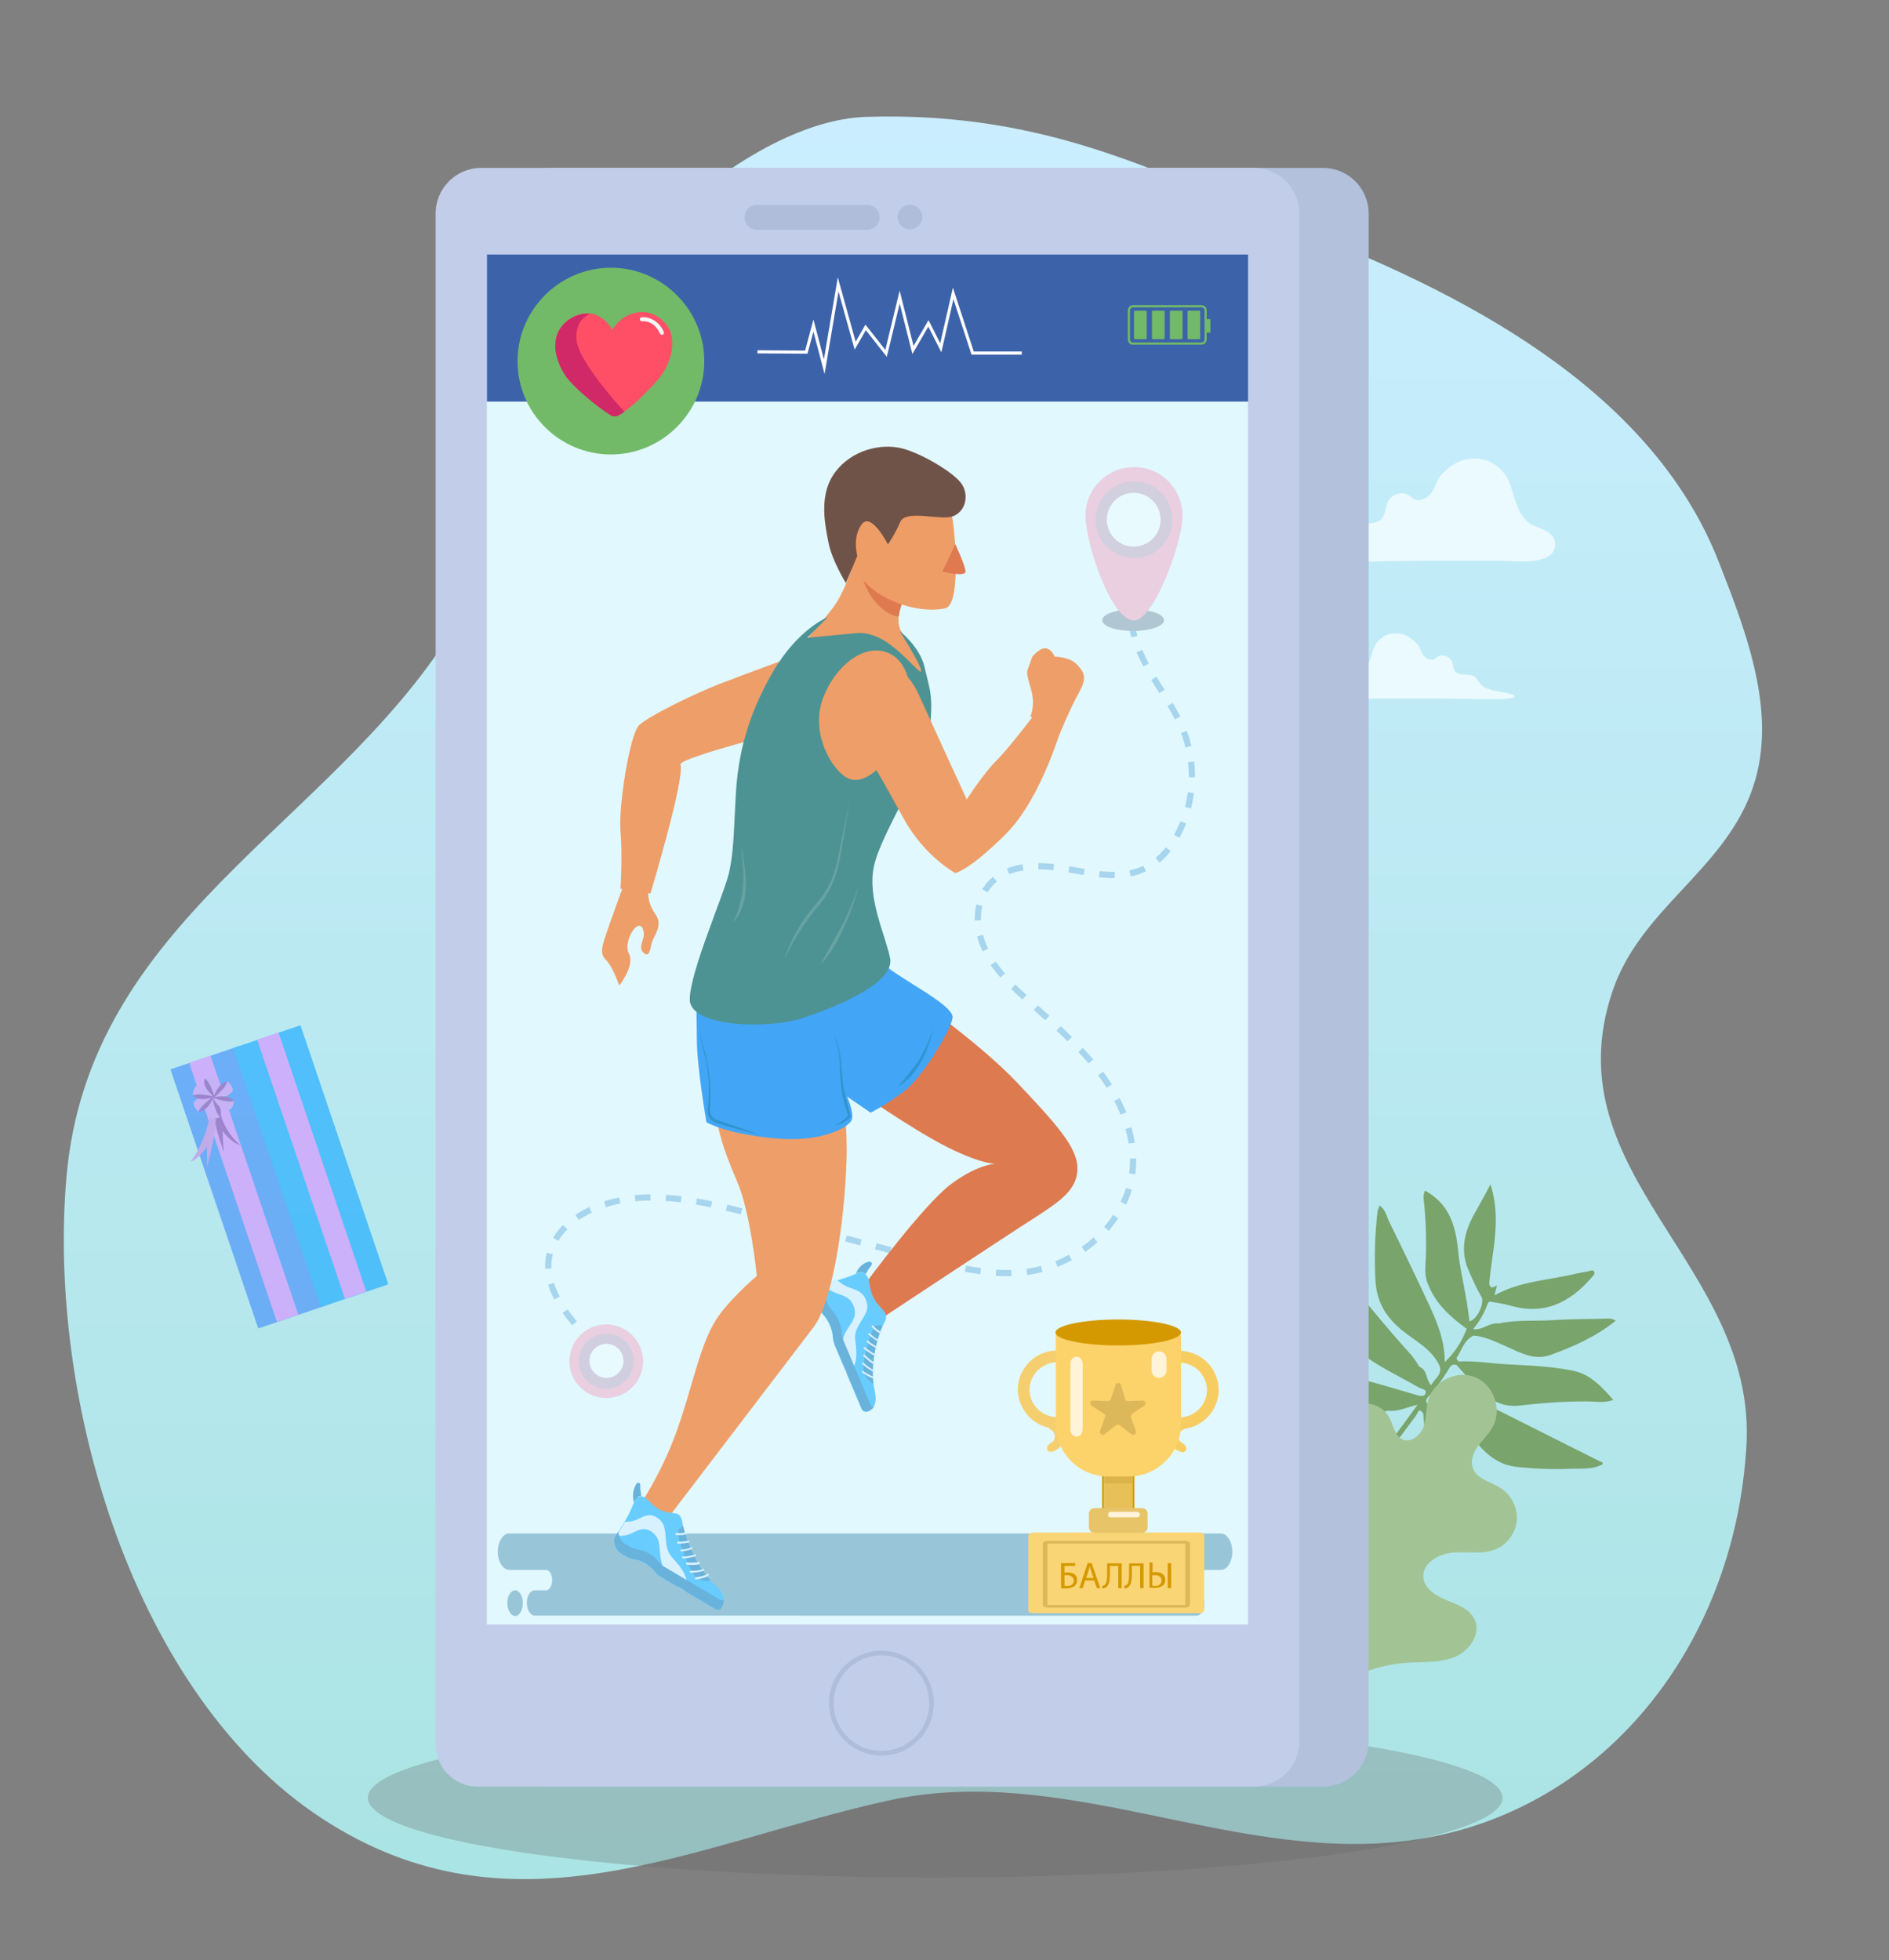 <svg xml:space="preserve" style="enable-background:new 0 0 611 634;" viewBox="0 0 611 634" y="0px" x="0px" xmlns:xlink="http://www.w3.org/1999/xlink" xmlns="http://www.w3.org/2000/svg" id="Слой_1" version="1.1">
<rect x="0" y="0" width="611" height="634" fill="#808080" stroke="none"/>
<style type="text/css">
	.st0{fill:url(#SVGID_1_);}
	.st1{opacity:0.29;fill:#666666;}
	.st2{fill:#79A46C;}
	.st3{fill:#A2C495;}
	.st4{fill:#EBFAFF;}
	.st5{fill:#B3C1DD;}
	.st6{fill:#C2CEE9;}
	.st7{fill:#E1F8FF;}
	.st8{fill:#3C63AA;}
	.st9{fill:none;stroke:#AFBCDA;stroke-width:1.499;stroke-miterlimit:10;}
	.st10{fill:#AFBCDA;}
	.st11{fill:#72BA68;}
	.st12{fill-rule:evenodd;clip-rule:evenodd;fill:#98C6D8;}
	.st13{fill-rule:evenodd;clip-rule:evenodd;fill:#72BA68;}
	.st14{fill:#FF4F66;}
	.st15{fill:#D12967;}
	.st16{fill:#F6F6F6;}
	.st17{fill:none;stroke:#FFFDFF;stroke-miterlimit:10;}
	.st18{opacity:0.26;}
	.st19{fill:none;stroke:#0071BC;stroke-width:2;stroke-miterlimit:10;}
	.st20{fill:none;stroke:#0071BC;stroke-width:2;stroke-miterlimit:10;stroke-dasharray:4.984,4.984;}
	.st21{fill:#233754;}
	.st22{fill:#FF5882;}
	.st23{fill:#A65782;}
	.st24{fill:#FFFFFF;}
	.st25{fill:#A25882;}
	.st26{fill:#DE7A50;}
	.st27{fill:#68CCFF;}
	.st28{fill:#D8F1FF;}
	.st29{fill:#68B2DC;}
	.st30{fill:#EE9E68;}
	.st31{fill:#43A5F6;}
	.st32{fill:#4E9393;}
	.st33{fill:#DF7950;}
	.st34{fill:#EE9D66;}
	.st35{fill:#705348;}
	.st36{opacity:0.15;}
	.st37{opacity:0.5;}
	.st38{fill:#1D84A8;}
	.st39{fill:#E8C05A;}
	.st40{fill-rule:evenodd;clip-rule:evenodd;fill:#D59900;}
	.st41{fill:#DCB34A;}
	.st42{fill-rule:evenodd;clip-rule:evenodd;fill:#F5CF6F;}
	.st43{fill-rule:evenodd;clip-rule:evenodd;fill:#F7CD62;}
	.st44{fill:#FCD36A;}
	.st45{fill:#FFF3D9;}
	.st46{fill:#D59900;}
	.st47{fill:#FAD576;}
	.st48{fill-rule:evenodd;clip-rule:evenodd;fill:#DDB85A;}
	.st49{fill:#E8C468;}
	.st50{fill:#DDB85A;}
	.st51{opacity:0.7;}
	.st52{fill:#4B96F9;}
	.st53{fill:#D499FF;}
	.st54{fill:#23AEFF;}
	.st55{clip-path:url(#SVGID_3_);fill:#D499FF;}
	.st56{fill:#925BBD;}
	.st57{fill:#C491EA;}
	.st58{fill:#CA9DF6;}
</style>
<g>
	<g>
		<linearGradient y2="37.771" x2="295.258" y1="607.826" x1="295.258" gradientUnits="userSpaceOnUse" id="SVGID_1_">
			<stop style="stop-color:#ABE4E4" offset="1.117318e-02"></stop>
			<stop style="stop-color:#CAEEFF" offset="1"></stop>
		</linearGradient>
		<path d="M418.3,73.5c52.4,20.2,115.4,51.2,137.7,108.4c9.2,23.5,19.6,50.4,10.3,74.7c-9.7,25.5-36,37.8-44.8,64.2
			c-19.8,59.1,46.6,88.4,43.4,146.6c-3.8,67.2-49.2,121.7-112.3,128.3c-55.7,5.9-109.2-25.6-165.3-13.3
			c-62.8,13.8-121.4,46.3-183.3,5.7c-60.5-39.6-88.8-135-82.5-207.4c7.2-82.7,84.7-113.3,124.4-176.1
			c19.7-31.1,26.2-68.7,43.9-100.8c16.4-29.7,57.7-65,90.5-66C340.8,35.9,377.9,57.9,418.3,73.5z" class="st0"></path>
	</g>
	<ellipse ry="25.8" rx="183.5" cy="581.5" cx="302.5" class="st1"></ellipse>
	<path d="M464,451.6c5.4,3.4,8.7,8.8,12.5,13.6c3.8,4.9,7.9,8.7,14.4,9.3c5.5,0.6,11.1,0.8,16.6,0.6
		c3.6-0.2,7.5,0.4,10.9-1.5c0-0.8-0.5-0.7-0.9-0.9c-8.8-4.4-17.5-8.8-26.3-13.2c-8-4-15.8-8.5-25.2-8.6c-1.4-0.4-2.6-0.7-1.1-2.6
		c1.4-1.9,2.7-3.8,3.9-5.8c0.1-0.2,0.2-0.4,0.4-0.6c0.2-0.2,0.4-0.3,0.6-0.4c0.2-0.1,0.5-0.1,0.7-0.1c0.3,0,0.5,0.1,0.7,0.2
		c1.9,2.1,3.7,4.2,5.7,6.3c4,4.3,8.6,7.6,14.9,6.7c6.9-0.8,13.8-1.3,20.7-1.3c3-0.1,6.2,0.7,9.3-0.5c-7.6-8.9-10.8-9.2-17.5-10.2
		c-5.6-0.8-11.3-1-16.9-1.3c-5.2-0.3-10.4-1.2-15.6-0.9c-0.3-0.4-0.8-1-0.7-1.1c1.7-2.5,2.4-5.8,5.5-7.3c3.9,0.3,7.3,2.1,10.8,3.6
		c4.5,2,9,4.6,14.3,2.6c7.4-2.7,14.6-5.9,20.9-11c-0.7-0.5-1.5-0.7-2.3-0.7c-5.9,0.2-11.8,0.1-17.7,0.5c-5.9,0.4-12-0.2-17.9,1.1
		c-3-0.4-5.2,2.3-8.2,1.8c2.1-2.5,3.7-5.4,4.8-8.5l0.6-0.4c2.2,0.4,4.5,0.7,6.6,1.3c11.1,3.2,19.4-1,26.5-9.3c0.5-0.6,1-1,0.6-1.7
		c-0.4-0.7-1.2-0.2-1.8-0.1c-1.2,0.2-2.5,0.5-3.7,0.7c-8.9,2.2-18.3,2.4-26.7,7.1l0.8-3.2c-0.9,0.3-2,1.5-2.5-0.5
		c0.8-10.4,4.1-20.8,0.4-32.2c-2.2,4.2-4,7.3-5.7,10.4c-2.6,5.1-3.9,10.3-1.9,16.1c1.4,3.5,3,7,4.9,10.3c0.4,2.8-1.9,7-4.1,7.5
		c-0.3-2.1-0.5-4.3-0.9-6.4c-0.9-5.6-2.3-11.2-2.8-16.8c-0.8-8-3-14.9-10.7-19.1c-0.4,0.9-0.5,1.9-0.4,2.9
		c0.7,6.2,0.9,12.5,0.7,18.7c-0.1,2.9-0.6,5.8,0.7,8.7c2.5,6.4,7.3,10.6,12.5,14.4c-1.5,4.1-3.9,7.8-7.1,10.8
		c0.1-6.4-2.2-12.3-4.8-18c-4.3-9.2-8.7-18.4-13.2-27.5c-0.8-1.7-1.1-3.8-3.1-5.2c-0.2,0.6-0.4,1.2-0.6,1.8
		c-0.9,7.4-1.1,14.9-0.7,22.4c0.3,6.7,3.2,11.6,8.1,15.8c4.3,3.6,9.7,6.1,12.4,11.4c1.6,3.2-1.4,4.5-2.5,6.8c-1.8-1.9-1.1-5-3.8-6
		c-0.8-1.4-1.7-2.7-2.7-3.9c-7.9-8.7-15.3-17.9-22.8-27c-3.3-3.9-6.7-7.8-10-11.7c1.5,9.4,4.3,18.6,8.3,27.2c2.1,4.8,5.4,8.9,9.7,12
		c5.5,4,11.7,6.8,17.5,10.2c0.8,0.4,2.5,0.5,2,1.8c-0.5,1.3-1.9,0.8-3,0.5c-5.8-1.7-11.7-3.5-17.6-5c-5.2-1.4-10.4-3.2-16.6-1.1
		c7.9,5.7,14,13.8,25.1,11.2c3.1,0.4,5.9-1.1,9.5-1.9c-2.5,3.4-4.5,6.2-6.6,9c-5.7,7.3-11.5,14.6-17.2,21.9
		c-4.1,4.1-7.8,8.6-10.9,13.5c4.7-3.7,8.3-8.4,12.1-13c8-8.8,15-18.4,22.1-27.9c0.6-0.9,0.9-2.9,2.4-0.6c0.2,3.6,0.6,7.2,1.3,10.8
		c1.5,6.2,10.4,14.5,17.3,15.4c-3.8-7.4-7.5-14.7-11.1-22.1c-1.2-2.6-3-4.8-5.3-6.5c-2-1.5-1.4-2.3-0.2-3.6L464,451.6z" class="st2"></path>
	<path d="M399.4,508.8c-1.1-5.6-1.7-11.7,0.6-16.9c2.3-5.2,8.6-9.1,13.9-6.9c2.8,1.2,4.8,3.7,6.6,6.2
		c1.8,2.5,3.7,5,6.5,6.3c2.8,1.3,6.7,0.6,7.9-2.2c0.9-2.1,0.1-4.6-0.8-6.7c-2.2-5.4-4.7-10.7-5.4-16.5c-0.7-5.8,0.8-12.2,5.3-15.8
		c4.5-3.7,12.3-3.2,15.2,1.9c1.5,2.6,1.8,6.4,4.7,7.5c2.7,1,5.6-1.6,6.6-4.3c0.9-2.8,0.7-5.8,1.5-8.7c1.8-6.1,9.4-9.7,15.2-7.2
		c5.9,2.4,8.7,10.3,5.7,15.9c-1.2,2.3-3.2,4.1-4.8,6.3s-2.6,4.9-1.6,7.4c1.4,3.5,5.9,4.2,9,6.3c3.4,2.2,5.5,6.4,5.1,10.5
		c-0.4,4.1-3.2,7.8-7,9.3c-4.3,1.7-9.1,0.6-13.7,1c-4.6,0.4-9.9,3.4-9.5,8c0.3,3.7,4.1,6,7.5,7.4s7.4,2.7,9,6.1
		c2.3,4.6-1.5,10.2-6.2,12.2c-4.7,2-10.1,1.6-15.2,1.9c-8.5,0.5-16.8,3.4-23.9,8c-3.5,2.3-11.4,12.6-14.6,10
		c-1.8-1.4-2.4-6.1-3.3-8.1c-1.7-3.8-3.9-7.3-5.6-11C404.2,527.6,401.3,518.3,399.4,508.8z" class="st3"></path>
	<path d="M499.9,171.6c-1.6-0.8-3.4-1.2-4.9-2.2c-4.3-2.8-5-8.7-6.8-13.4c-1-2.5-2.8-4.6-5.1-6c-2.3-1.4-5-1.9-7.7-1.6
		c-3.9,0.4-7,2.7-9.5,5.5c-1.7,1.8-2.2,7.8-7.3,7.9c-1,0-1.8-0.8-2.6-1.4c-2.5-1.8-6.3-0.5-7.4,2.5c-0.5,1.5-0.5,3.2-1.4,4.5
		c-2.2,3.3-7.6,0.7-10.5,3.3c-1,1-1.5,2.4-2.4,3.5c-1.3,1.6-3.3,2.3-5.2,2.8c-5.3,1.5-12.1,1.7-12.1,3.4c0,2.4,27.1,1,42.9,1h26.2
		c4.1,0,17.1,1.9,16.9-5.6C503,173.9,501.4,172.4,499.9,171.6z" class="st4"></path>
	<path d="M436.9,219.7c1-0.5,2.2-0.8,3.1-1.4c2.7-1.8,3.2-5.6,4.3-8.6c0.6-1.6,1.8-2.9,3.2-3.8s3.2-1.2,4.9-1
		c2.5,0.3,4.4,1.7,6.1,3.5c1.1,1.2,1.4,5,4.7,5c0.6,0,1.1-0.5,1.7-0.9c1.6-1.1,4-0.3,4.8,1.6c0.3,0.9,0.3,2.1,0.9,2.9
		c1.4,2.1,4.9,0.4,6.7,2.1c0.6,0.6,1,1.5,1.6,2.2c0.8,1,2.1,1.4,3.3,1.8c3.4,1,7.7,1.1,7.7,2.2c0,1.5-17.3,0.6-27.4,0.6h-16.8
		c-2.6,0-10.9,1.2-10.8-3.6C434.9,221.2,435.9,220.2,436.9,219.7z" class="st4"></path>
	<g>
		<path d="M176.9,577.9h251c8.2,0,14.8-6.6,14.8-14.8v-494c0-8.2-6.6-14.8-14.8-14.8H178.2c-8.2,0-14.8,6.6-14.8,14.8
			v495.2C163.4,571.8,169.4,577.9,176.9,577.9z" class="st5"></path>
		<path d="M154.5,577.9h251c8.2,0,14.8-6.6,14.8-14.8v-494c0-8.2-6.6-14.8-14.8-14.8H155.7c-8.2,0-14.8,6.6-14.8,14.8
			v495.2C141,571.8,147,577.9,154.5,577.9z" class="st6"></path>
		<g>
			
				<rect height="443.2" width="246.2" class="st7" transform="matrix(-1 -1.224647e-16 1.224647e-16 -1 561.169 607.762)" y="82.3" x="157.5"></rect>
		</g>
		<rect height="47.6" width="246.2" class="st8" y="82.3" x="157.5"></rect>
		
			<ellipse ry="16.2" rx="16.2" cy="551.1" cx="285" class="st9" transform="matrix(0.12 -0.993 0.993 0.12 -296.343 767.761)"></ellipse>
		<g>
			<path d="M290.3,70.2c0,2.2,1.8,4,4,4c2.2,0,4-1.8,4-4c0-2.2-1.8-4-4-4C292.1,66.3,290.3,68.1,290.3,70.2z" class="st10"></path>
			<path d="M244.8,66.3c0,0,0.1,0,0.1,0v0h35.6c2.2,0,4,1.8,4,4c0,2.2-1.8,4-4,4h-35.6v0c0,0-0.1,0-0.1,0
				c-2.2,0-4-1.8-4-4C240.8,68.1,242.6,66.3,244.8,66.3z" class="st10"></path>
		</g>
		<g>
			<g>
				<g>
					<path d="M370.6,109.7h-3.5c-0.2,0-0.3-0.1-0.3-0.3v-8.6c0-0.2,0.1-0.3,0.3-0.3h3.5c0.2,0,0.3,0.1,0.3,0.3v8.6
						C370.9,109.6,370.8,109.7,370.6,109.7z" class="st11"></path>
				</g>
				<g>
					<path d="M376.4,109.7h-3.5c-0.2,0-0.3-0.1-0.3-0.3v-8.6c0-0.2,0.1-0.3,0.3-0.3h3.5c0.2,0,0.3,0.1,0.3,0.3v8.6
						C376.7,109.6,376.5,109.7,376.4,109.7z" class="st11"></path>
				</g>
				<g>
					<path d="M382.2,109.7h-3.5c-0.2,0-0.3-0.1-0.3-0.3v-8.6c0-0.2,0.1-0.3,0.3-0.3h3.5c0.2,0,0.3,0.1,0.3,0.3v8.6
						C382.5,109.6,382.3,109.7,382.2,109.7z" class="st11"></path>
				</g>
				<g>
					<path d="M387.9,109.7h-3.5c-0.2,0-0.3-0.1-0.3-0.3v-8.6c0-0.2,0.1-0.3,0.3-0.3h3.5c0.2,0,0.3,0.1,0.3,0.3v8.6
						C388.3,109.6,388.1,109.7,387.9,109.7z" class="st11"></path>
				</g>
			</g>
			<g>
				<path d="M388.6,111.5h-22.1c-1,0-1.7-0.8-1.7-1.7v-9.4c0-1,0.8-1.7,1.7-1.7h22.1c1,0,1.7,0.8,1.7,1.7v9.4
					C390.3,110.7,389.5,111.5,388.6,111.5z M366.5,99.4c-0.5,0-1,0.4-1,1v9.4c0,0.5,0.4,1,1,1h22.1c0.5,0,1-0.4,1-1v-9.4
					c0-0.5-0.4-1-1-1H366.5z" class="st11"></path>
			</g>
			<g>
				<path d="M391.2,107.6h-1c-0.2,0-0.3-0.1-0.3-0.3v-3.8c0-0.2,0.1-0.3,0.3-0.3h1c0.2,0,0.3,0.1,0.3,0.3v3.8
					C391.6,107.5,391.4,107.6,391.2,107.6z" class="st11"></path>
			</g>
		</g>
		<path d="M164.7,496h230.2c2,0,3.7,2.7,3.7,5.9l0,0c0,3.3-1.7,5.9-3.7,5.9h-12.4c-1.1,0-2,1.5-2,3.3l0,0
			c0,1.8,0.9,3.3,2,3.3h4.5c1.4,0,2.6,1.9,2.6,4.1l0,0c0,2.3-1.1,4.1-2.6,4.1H173c-1.4,0-2.6-1.9-2.6-4.1l0,0c0-2.3,1.1-4.1,2.6-4.1
			h3.6c1.1,0,2-1.5,2-3.3l0,0c0-1.8-0.9-3.3-2-3.3h-11.9c-2,0-3.7-2.7-3.7-5.9l0,0C161,498.7,162.7,496,164.7,496L164.7,496z
			 M166.6,522.7c1.4,0,2.5-1.8,2.5-4v-0.3c0-2.2-1.1-4-2.5-4l0,0c-1.3,0-2.5,1.8-2.5,4v0.3C164.2,520.9,165.3,522.7,166.6,522.7
			L166.6,522.7z" class="st12"></path>
		<path d="M197.6,147c16.6,0,30.2-13.6,30.2-30.2c0-16.6-13.6-30.2-30.2-30.2c-16.6,0-30.2,13.6-30.2,30.2
			C167.4,133.5,181,147,197.6,147z" class="st13"></path>
		<g>
			<g>
				<path d="M200.2,134.3c1.9-1.1,5-3.6,6.7-5.3c2.4-2.4,6-5.8,7.8-8.8c2.4-3.8,3.7-9.5,1.9-13.5
					c-1.3-2.7-4.3-5.3-7.8-5.7c-3.2-0.3-7.6,0.7-10.8,5.7c-1.4-2.9-4.5-5-7-5.3c-4.4-0.5-9.3,2.5-10.8,6.8
					c-1.5,4.5,0.3,9.5,2.4,12.8c2.2,3.6,10.3,10.4,15.2,13.4C198.1,134.6,199,134.9,200.2,134.3z" class="st14"></path>
			</g>
			<g>
				<path d="M200.2,134.3c-1.2,0.7-2.1,0.3-2.4,0.2c-4.9-3-13-9.8-15.2-13.4c-2.1-3.4-4-8.3-2.4-12.8
					c1.5-4.3,6.3-7.3,10.8-6.8c0,0-5.2,1.5-4.5,8.6c0.7,7.2,15.5,23.1,15.5,23.1L200.2,134.3z" class="st15"></path>
			</g>
			<path d="M214.1,108.3c0.1,0,0.2,0,0.2,0c0.4-0.1,0.5-0.5,0.4-0.9c0-0.1-0.5-1.3-1.6-2.5c-1.5-1.6-3.4-2.4-5.5-2.3
				c-0.4,0-0.7,0.3-0.6,0.7c0,0.4,0.3,0.7,0.7,0.6c4.1-0.2,5.7,3.8,5.7,3.9C213.6,108.1,213.8,108.3,214.1,108.3z" class="st16"></path>
		</g>
		<polyline points="245,113.8 260.8,113.9 263.1,105.3 266.6,118.6 271.1,92 276.6,111.8 280,105.9 286.6,114.3 
			291,96.1 295.3,113.2 300.3,104.6 304.3,112.5 308.3,94.9 314.6,114.2 330.5,114.2" class="st17"></polyline>
		<g class="st18">
			<g>
				<g>
					<path d="M366.5,193.6c-0.2,0.8-0.4,1.6-0.5,2.5" class="st19"></path>
					<path d="M366,201c0.5,5.2,2.6,10.4,5.2,15c3.8,6.8,8.7,13.1,11.6,20.4c4,10.3,3.6,22.2-1.2,32.2
						c-2.5,5.3-6.4,10.1-11.7,12.5c-7.8,3.6-16.9,1.3-25.3-0.1s-18.4-1.6-24.2,4.7c-4.9,5.3-5.1,13.6-2.3,20.2
						c2.8,6.6,8,11.9,13.3,16.7c8.3,7.7,17.2,15,24.1,24c6.9,9,11.8,20.2,10.9,31.5c-1.5,17.7-18.2,31.8-35.8,33.5
						c-10.7,1-21.3-1.7-31.7-4.4c-18.4-4.8-36.8-9.6-55.2-14.4c-17-4.4-35.5-8.8-51.7-1.9c-6.4,2.7-12.3,7.6-14.1,14.3
						c-2.4,8.9,3.1,17.6,9.6,24.7" class="st20"></path>
					<path d="M188.9,431.8c0.6,0.6,1.2,1.2,1.8,1.8" class="st19"></path>
				</g>
			</g>
			<ellipse ry="3.5" rx="10" cy="200.6" cx="366.5" class="st21"></ellipse>
			<g>
				<path d="M382.5,166.8c0,8.7-9.3,33.9-15.7,33.9c-7.5,0-15.7-25.2-15.7-33.9c0-8.7,7-15.7,15.7-15.7
					C375.4,151,382.5,158.1,382.5,166.8z" class="st22"></path>
				<path d="M379.2,168.1c0,6.9-5.6,12.4-12.4,12.4c-6.9,0-12.4-5.6-12.4-12.4c0-6.9,5.6-12.4,12.4-12.4
					C373.6,155.7,379.2,161.2,379.2,168.1z" class="st23"></path>
				<path d="M375.4,168.1c0,4.8-3.9,8.7-8.7,8.7c-4.8,0-8.7-3.9-8.7-8.7c0-4.8,3.9-8.7,8.7-8.7
					C371.5,159.4,375.4,163.3,375.4,168.1z" class="st24"></path>
			</g>
			<g>
				<g>
					<path d="M208,440.3c0,6.6-5.3,11.9-11.9,11.9c-6.6,0-11.9-5.3-11.9-11.9c0-6.6,5.3-11.9,11.9-11.9
						C202.7,428.4,208,433.8,208,440.3z" class="st22"></path>
				</g>
				<path d="M205,440.3c0,4.9-4,8.9-8.9,8.9c-4.9,0-8.9-4-8.9-8.9c0-4.9,4-8.9,8.9-8.9
					C201.1,431.4,205,435.4,205,440.3z" class="st25"></path>
				
					<ellipse ry="5.5" rx="5.5" cy="440.3" cx="196.1" class="st24" transform="matrix(0.102 -0.995 0.995 0.102 -261.941 590.394)"></ellipse>
			</g>
		</g>
		<g>
			<path d="M291.8,319.7c0,0,24.6,17.1,37.3,30.6c12.7,13.4,19.4,20.9,19.4,27.6s-5.2,10.4-13.4,15.7
				c-8.2,5.2-52.2,34.3-52.2,34.3l-3-12.7c0,0,18.6-25.3,27.6-32.1s14.9-6.7,14.9-6.7s-3.7,0.7-15.7-5.2
				c-11.9-6-29.8-18.6-29.8-18.6l-5.4-28.1L291.8,319.7z" class="st26"></path>
			<g>
				<path d="M269,414.6c2.5-0.6,5-1.4,7.4-2.4c0.9-0.4,1.8-0.8,2.8-0.5c0.8,0.3,1.4,1.1,1.7,1.9
					c0.3,0.8,0.3,1.7,0.5,2.6c0.4,2.4,1.5,4.7,3.2,6.4c0.6,0.7,1.3,1.3,1.7,2.1c0.4,0.8,0.4,1.8,0,2.6c-2.7,4.9-5.1,14.9-3.4,22.4
					c1.1,4.9-0.8,6.4-2.3,6.9c-0.8,0.3-1.7-0.2-2-1l-8.6-20.4c-0.3-0.8-0.5-1.6-0.6-2.4c-0.1-1.7-0.7-4.9-3.3-7.7
					c-0.5-0.6-1-1.3-1.3-2l-1-2.4c-0.1-0.3-0.2-0.7-0.2-1.1c0-1.2,0.1-3.7,2.1-4.1C268.4,414.7,269,414.6,269,414.6z" class="st27"></path>
				<path d="M275.3,443.2c0.2-0.1,0.4-0.3,0.5-0.5c1.4-2.3,1.3-5.2,1-7.8c-0.1-0.9-0.3-1.9-0.2-2.9
					c0.2-1.9,1.2-3.5,2.2-5.1c0.7-1.1,1.5-2.3,1.7-3.6c0.1-0.7,0-1.5-0.2-2.2c-0.3-1-0.8-2-1.6-2.7c-1.4-1.3-3.4-1.6-5.1-2.4
					c-1-0.5-1.9-1.1-2.7-1.9c-0.6,0.2-1.2,0.3-1.8,0.5c0,0-0.6,0.1-2.9,0.7c0.9,1.1,2.1,2,3.4,2.6c1.7,0.8,3.7,1.1,5.1,2.4
					c0.8,0.7,1.3,1.7,1.6,2.7c0.2,0.7,0.3,1.4,0.2,2.2c-0.2,1.3-0.9,2.5-1.7,3.6c-1,1.6-2.1,3.2-2.2,5.1c-0.1,1,0.1,1.9,0.2,2.9
					c0.2,1.6,0.3,3.4,0.1,5l0.9,2.3L275.3,443.2z" class="st28"></path>
				<path d="M281.5,454.2l-8.6-20.4c-0.3-0.8-0.5-1.6-0.6-2.4c-0.1-1.7-0.7-4.9-3.3-7.7c-0.5-0.6-1-1.3-1.3-2l-1-2.4
					c-0.1-0.3-0.2-0.7-0.2-1.1c0-0.8,0-2.2,0.8-3.2c-0.4,0.1-0.9,0.2-1.5,0.4c-2,0.5-2.1,3-2.1,4.1c0,0.4,0.1,0.7,0.2,1.1l1,2.4
					c0.3,0.7,0.7,1.4,1.3,2c2.6,2.8,3.2,6.1,3.3,7.7c0.1,0.8,0.2,1.6,0.6,2.4l8.6,20.4c0.3,0.8,1.2,1.2,2,1c0.6-0.2,1.3-0.6,1.9-1.3
					C282,455,281.7,454.7,281.5,454.2z" class="st29"></path>
				<path d="M279.6,439.8c-0.2,1-0.4,1.9-0.3,2.9c0.1,2.1,1.5,3.9,3.2,5c-0.9-6.4,0.7-14,2.9-18.7
					c-0.5-0.5-1.2-0.6-2.1-0.1c-0.5,0.3-0.8,0.9-1.1,1.5C281,433.3,280.2,436.5,279.6,439.8z" class="st29"></path>
				<path d="M276.9,411.9c0.7-0.3,1.5-0.5,2.2-0.3c0.3,0.1,0.6,0.3,0.9,0.5c0.2-0.2,0.3-0.5,0.5-0.8
					c0.2-0.5,0.5-0.9,0.9-1.4c0.3-0.4,0.7-0.8,0.6-1.3c-0.1-0.3-0.4-0.5-0.6-0.5c-0.3,0-0.6,0-0.8,0.1c-1.5,0.5-2.7,1.6-3.4,3
					C277,411.5,276.9,411.7,276.9,411.9z" class="st29"></path>
				<g>
					<path d="M285.2,431.5c0,0-0.1,0-0.1,0c-1.2-0.5-2.3-1.3-3.1-2.3c-0.1-0.1-0.1-0.3,0-0.4c0.1-0.1,0.3-0.1,0.4,0
						c0.8,0.9,1.8,1.7,2.9,2.1c0.2,0.1,0.2,0.2,0.2,0.4C285.4,431.4,285.3,431.5,285.2,431.5z" class="st28"></path>
					<path d="M284.1,433.9c0,0-0.1,0-0.1,0c-1.3-0.7-3-2.1-3.1-2.2c-0.1-0.1-0.1-0.3,0-0.4c0.1-0.1,0.3-0.1,0.4,0
						c0,0,1.7,1.5,2.9,2.1c0.1,0.1,0.2,0.3,0.1,0.4C284.4,433.8,284.3,433.9,284.1,433.9z" class="st28"></path>
					<path d="M283.7,436.1c0,0-0.1,0-0.1,0c-1.6-0.6-3.1-1.9-3.2-2c-0.1-0.1-0.1-0.3,0-0.4c0.1-0.1,0.3-0.2,0.4,0
						c0,0,1.5,1.3,3,1.9c0.2,0.1,0.2,0.2,0.2,0.4C283.9,436,283.8,436.1,283.7,436.1z" class="st28"></path>
					<path d="M283.2,438.6c0,0-0.1,0-0.1,0c-1.6-0.6-3.6-2.3-3.7-2.4c-0.1-0.1-0.1-0.3,0-0.4c0.1-0.1,0.3-0.2,0.4,0
						c0,0,2,1.7,3.5,2.3c0.2,0.1,0.2,0.2,0.2,0.4C283.4,438.5,283.3,438.6,283.2,438.6z" class="st28"></path>
					<path d="M282.8,441.3c0,0-0.1,0-0.1,0c-1.4-0.6-3.4-2.7-3.4-2.7c-0.1-0.1-0.1-0.3,0-0.4c0.1-0.1,0.3-0.1,0.4,0
						c0,0,2,2,3.3,2.6c0.2,0.1,0.2,0.3,0.2,0.4C283,441.2,282.9,441.3,282.8,441.3z" class="st28"></path>
					<path d="M282.8,443.8C282.7,443.8,282.7,443.8,282.8,443.8c-1.7-0.6-3.8-2.5-3.9-2.6c-0.1-0.1-0.1-0.3,0-0.4
						c0.1-0.1,0.3-0.1,0.4,0c0,0,2.1,1.9,3.6,2.5c0.2,0.1,0.2,0.2,0.2,0.4C283,443.7,282.9,443.8,282.8,443.8z" class="st28"></path>
					<path d="M282.9,446C282.9,446,282.9,446,282.9,446c-1.4-0.2-3.9-2-4-2c-0.1-0.1-0.2-0.3-0.1-0.4
						c0.1-0.1,0.3-0.2,0.4-0.1c0,0,2.5,1.7,3.7,1.9c0.2,0,0.3,0.2,0.3,0.4C283.2,445.9,283,446,282.9,446z" class="st28"></path>
				</g>
			</g>
			<path d="M268.2,333.8c0,0,6.4,20.1,5.6,41.7c-0.7,21.6-4.9,46.2-10.6,53.7s-46.6,61.1-46.6,61.1l-9.9-3
				c0,0,7.1-10.4,12-23.9c4.9-13.4,7.1-26.1,12-35c3.8-7,14.1-15.7,14.1-15.7s-2.1-20.9-6.4-30.6c-4.2-9.7-7.1-17.9-7.8-29.8
				c-0.7-11.9,4.2-22.4,4.2-22.4L268.2,333.8z" class="st30"></path>
			<path d="M256.7,212.3c0,0-16.4,6-23.9,8.9s-23.1,10.4-26.1,13.4c-3,3-6.7,26.1-6,34.3c0.7,8.2,0,18.6,0,18.6
				l9.7,1.5c0,0,11.2-37.3,9.7-41.7c-0.7-2.2,38-11.9,38-11.9s5.2-8.9,4.5-14.9S256.7,212.3,256.7,212.3z" class="st30"></path>
			<g>
				<path d="M201,493.9c1.5-2.3,2.8-4.7,3.8-7.3c0.4-1,0.8-2,1.7-2.4c0.7-0.4,1.6-0.2,2.3,0.3c0.7,0.5,1.3,1.2,1.9,1.8
					c1.7,1.7,3.8,2.7,6,3c0.8,0.1,1.7,0.1,2.4,0.4c0.8,0.3,1.3,1.2,1.5,2.1c0.9,6,5,15.9,10.6,20.8c3.7,3.2,3.1,5.9,2.3,7.3
					c-0.4,0.8-1.3,1-2,0.6L213.6,510c-0.7-0.4-1.3-0.9-1.8-1.6c-1-1.3-3.3-3.5-6.8-4c-0.7-0.1-1.4-0.4-2.1-0.7l-2.1-1.2
					c-0.3-0.2-0.6-0.4-0.8-0.7c-0.7-0.9-2-3.1-0.9-4.9C200.6,494.5,201,493.9,201,493.9z" class="st27"></path>
				<path d="M222.1,512.8c0.1-0.2,0.1-0.5,0.1-0.8c-0.3-2.9-2.1-5.2-3.8-7.1c-0.6-0.7-1.3-1.4-1.8-2.2
					c-1-1.7-1.2-3.7-1.3-5.7c-0.1-1.5-0.3-3-0.9-4.2c-0.4-0.6-0.9-1.2-1.4-1.6c-0.8-0.6-1.8-1.1-2.7-1.1c-1.7-0.1-3.3,1.1-5,1.7
					c-1,0.3-2,0.5-3.1,0.4c-0.3,0.6-0.7,1.1-1,1.7c0,0-0.4,0.5-1.7,2.7c1.3,0.3,2.7,0.2,3.9-0.3c1.7-0.6,3.3-1.8,5-1.7
					c1,0,1.9,0.5,2.7,1.1c0.5,0.4,1,1,1.4,1.6c0.7,1.2,0.8,2.7,0.9,4.2c0.2,2,0.4,4.1,1.3,5.7c0.5,0.8,1.1,1.5,1.8,2.2
					c1.1,1.2,2.2,2.5,2.9,4l2,1.2L222.1,512.8z" class="st28"></path>
				<path d="M232.8,517.4l-17.9-10.6c-0.7-0.4-1.3-0.9-1.8-1.6c-1-1.3-3.3-3.5-6.8-4c-0.7-0.1-1.4-0.4-2.1-0.7
					l-2.1-1.2c-0.3-0.2-0.6-0.4-0.8-0.7c-0.5-0.6-1.3-1.9-1.3-3.2c-0.2,0.4-0.5,0.8-0.9,1.4c-1.1,1.8,0.2,4,0.9,4.9
					c0.2,0.3,0.5,0.5,0.8,0.7l2.1,1.2c0.6,0.4,1.3,0.6,2.1,0.7c3.5,0.4,5.8,2.7,6.8,4c0.5,0.6,1.1,1.2,1.8,1.6l17.9,10.6
					c0.7,0.4,1.6,0.2,2-0.6c0.3-0.6,0.6-1.5,0.6-2.5C233.6,517.7,233.2,517.7,232.8,517.4z" class="st29"></path>
				<path d="M223.1,506.9c0.4,0.9,0.9,1.8,1.5,2.6c1.3,1.6,3.3,2.2,5.2,1.7c-4.3-4.6-7.5-12-8.8-17.4
					c-0.6,0-1.2,0.4-1.6,1.4c-0.2,0.6,0,1.3,0.1,2C220.4,500.6,221.7,503.8,223.1,506.9z" class="st29"></path>
				<path d="M205.1,486c0.3-0.8,0.8-1.5,1.4-1.9c0.3-0.2,0.6-0.2,0.9-0.2c0-0.3-0.1-0.7-0.1-1
					c-0.1-0.6-0.2-1.2-0.2-1.7c0-0.5,0.1-1.2-0.3-1.5c-0.2-0.2-0.5-0.1-0.7,0c-0.2,0.2-0.4,0.4-0.5,0.7c-0.8,1.4-1,3.3-0.7,4.9
					C204.9,485.6,205,485.8,205.1,486z" class="st29"></path>
				<g>
					<path d="M222.3,496.1C222.3,496.1,222.3,496.2,222.3,496.1c-1.2,0.5-2.4,0.6-3.6,0.4c-0.2,0-0.3-0.2-0.2-0.4
						c0-0.2,0.2-0.3,0.3-0.3c1.1,0.2,2.2,0.1,3.3-0.3c0.1-0.1,0.3,0,0.4,0.2C222.4,495.9,222.4,496,222.3,496.1z" class="st28"></path>
					<path d="M222.9,498.8c0,0-0.1,0.1-0.1,0.1c-1.3,0.4-3.4,0.4-3.5,0.4c-0.2,0-0.3-0.1-0.3-0.3
						c0-0.2,0.1-0.3,0.3-0.3c0,0,2.1,0,3.3-0.4c0.2,0,0.3,0.1,0.3,0.2C223.1,498.6,223,498.7,222.9,498.8z" class="st28"></path>
					<path d="M223.9,501C223.9,501,223.8,501,223.9,501c-1.6,0.7-3.4,0.8-3.5,0.8c-0.2,0-0.3-0.1-0.3-0.3
						c0-0.2,0.1-0.3,0.3-0.3c0,0,1.8,0,3.2-0.7c0.1-0.1,0.3,0,0.4,0.2C224,500.8,224,500.9,223.9,501z" class="st28"></path>
					<path d="M225,503.3C225,503.4,224.9,503.4,225,503.3c-1.6,0.7-4,0.8-4.1,0.8c-0.2,0-0.3-0.1-0.3-0.3
						c0-0.2,0.1-0.3,0.3-0.3c0,0,2.3-0.1,3.8-0.7c0.1-0.1,0.3,0,0.4,0.2C225.1,503.1,225.1,503.2,225,503.3z" class="st28"></path>
					<path d="M226.3,505.8c0,0-0.1,0.1-0.1,0.1c-1.4,0.5-3.9,0.2-4,0.2c-0.2,0-0.3-0.2-0.3-0.4c0-0.2,0.2-0.3,0.3-0.3
						c0,0,2.6,0.2,3.8-0.2c0.1-0.1,0.3,0,0.3,0.2C226.4,505.6,226.3,505.8,226.3,505.8z" class="st28"></path>
					<path d="M227.7,508C227.7,508,227.7,508,227.7,508c-1.5,0.7-4.2,0.7-4.3,0.7c-0.2,0-0.3-0.2-0.3-0.3
						c0-0.2,0.1-0.3,0.3-0.3c0,0,2.6,0.1,4-0.6c0.1-0.1,0.3,0,0.4,0.2C227.8,507.7,227.8,507.9,227.7,508z" class="st28"></path>
					<path d="M229.1,509.7C229.1,509.7,229.1,509.7,229.1,509.7c-1.1,0.8-3.9,1.2-4,1.2c-0.2,0-0.3-0.1-0.3-0.3
						c0-0.2,0.1-0.3,0.3-0.4c0,0,2.8-0.4,3.8-1.1c0.1-0.1,0.3,0,0.4,0.1C229.2,509.4,229.2,509.6,229.1,509.7z" class="st28"></path>
				</g>
			</g>
			<path d="M275.7,183.2c0,0-2.4,8.2-6.3,13.4c-3.9,5.2-13.3,15.7-13.3,15.7l-2.4,53.7l32.2-1.5l12.6-47.7
				c0,0-4.7-8.2-7.1-12.7c-2.4-4.5,1.6-13.4,1.6-13.4L275.7,183.2z" class="st30"></path>
			<path d="M277.8,299.5c0,0,2.3,6,6.8,11.2s24.3,14.2,23.5,18.6c-0.8,4.5-9.9,19.4-15.9,23.9
				c-6.1,4.5-10.6,6.7-10.6,6.7l-7.6-5.2c0,0,2.3,5.2,1.5,7.5c-0.8,2.2-9.1,7.5-25,6s-22-5.2-22-5.2s-3.1-17.9-3.1-26.8
				s-0.8-16.4,1.5-21.6S277.8,299.5,277.8,299.5z" class="st31"></path>
			<path d="M291,204.1c0,0,11.2,17.9,5.2,11.9c-6-6-11.9-11.9-19.4-11.2c-7.5,0.7-15.7,1.5-15.7,1.5l6.7-6.7
				c0,0-9.7,3.7-17.9,17.9c-8.2,14.2-11.2,26.8-11.9,39.5s-0.7,18.6-2.2,25.3c-1.5,6.7-12.7,32.1-12.7,41s25.3,9.7,36.5,6
				c11.2-3.7,29.9-11.4,28.3-19.4c-1.5-7.5-7.5-19.4-5.2-29.8c2.2-10.4,16.4-31.3,17.9-43.2c1.5-11.9,0-14.2-1.5-20.9
				C297.7,209.3,291,204.1,291,204.1z" class="st32"></path>
			<path d="M293.3,190.7c0,0-2.5,6.8-2.5,8.3s-8.5-1.6-11.7-11.7c-0.4-1.3,2.3-4.8,2.3-4.8L293.3,190.7z" class="st33"></path>
			<path d="M292.3,235.7c-4.3,10.7-12.9,19.9-19.1,15.4c-5.2-3.7-11.1-15.1-6.8-25.8c4.3-10.7,13.5-17.1,20.7-14.2
				S296.5,225,292.3,235.7z" class="st30"></path>
			<path d="M285.8,213.1c0,0,7.5,3,11.2,11.2s15.7,34.3,15.7,34.3s5.2-8.2,9.7-12.7c4.5-4.5,13.4-16.4,13.4-16.4
				l8.2,3.7c0,0-6.7,24.6-18.6,36.5s-16.4,12.7-16.4,12.7s-9.7-5.2-16.4-17.1c-6.7-11.9-13.4-25.3-17.9-26.8
				C270.1,236.9,264.9,214.6,285.8,213.1z" class="st30"></path>
			<path d="M281.3,154.2c0,0,8.9-0.7,14.9,1.5c6,2.2,9.7,4.5,11.2,8.9s3.7,30.7-1.5,32.1c-6,1.5-15.8-0.5-22.4-5.2
				c-5.2-3.7-11.9-11.9-11.2-18.6C273.1,166.1,273.1,159.4,281.3,154.2z" class="st34"></path>
			<path d="M309,176c0,0,3.3,7.1,3.3,8.9c0,1.8-7.5,0-7.5,0L309,176z" class="st33"></path>
			<path d="M290.7,144.8c6.2,1.1,18.4,8.2,20.6,12.1c2.3,4,0.6,9-3.4,10.2s-15-2.3-16.7,1.7s-4,7.3-4,7.3
				s-5.4-10.7-8.5-6.5c-3.1,4.2-1.4,10.2-1.4,10.2l-3.7,8.8c0,0-4.5-7.3-5.6-13c-1.1-5.6-3.1-14.7,1.4-21.8S282.9,143.4,290.7,144.8
				z" class="st35"></path>
			<g class="st36">
				<path d="M274.9,258.4l-2.3,14c-0.8,4.6-1.5,9.4-3.5,13.8c-1,2.2-2.3,4.2-3.8,6.1c-1.5,1.9-3,3.6-4.3,5.5
					c-2.8,3.8-5.1,7.9-7.1,12.1l-0.1,0c1.5-4.5,3.7-8.7,6.4-12.7c2.7-4,6.3-7.1,8.2-11.4c2-4.2,2.8-8.9,3.7-13.5L274.9,258.4
					L274.9,258.4z" class="st24"></path>
			</g>
			<g class="st36">
				<path d="M277.8,286.4c-1.2,4.6-2.7,9-4.7,13.3c-1,2.1-2,4.3-3.2,6.3c-1.3,2-2.6,3.9-4.2,5.7l-0.1-0.1l3.4-6.2
					c1.1-2,2.3-4.1,3.4-6.1C274.5,295.1,276.3,290.8,277.8,286.4L277.8,286.4z" class="st24"></path>
			</g>
			<g class="st36">
				<path d="M239.7,273.3c0.8,4.2,1.5,8.4,1.5,12.7c0,2.2-0.2,4.3-0.8,6.4c-0.6,2.1-1.6,4.1-3,5.7l-0.1-0.1
					c0.9-1.9,1.7-3.9,2.1-5.9c0.5-2,0.9-4.1,1-6.2C240.6,281.8,240.1,277.6,239.7,273.3L239.7,273.3z" class="st24"></path>
			</g>
			<g class="st37">
				<path d="M269.6,334.6c1.1,2,1.8,4.2,2.1,6.4c0.4,2.2,0.5,4.5,0.7,6.7c0.2,2.2,0.4,4.4,1,6.6
					c0.5,2.2,1.1,4.3,1.7,6.5l0.1,0.2l-0.1,0.2c-0.6,0.8-1.4,1.4-2.2,1.8c-0.8,0.5-1.7,0.8-2.7,0.9l0-0.1c0.9-0.3,1.7-0.8,2.4-1.3
					c0.7-0.5,1.3-1.2,1.9-1.9l-0.1,0.4c-0.7-2.1-1.4-4.3-1.9-6.5c-0.4-2.2-0.6-4.5-0.7-6.8c-0.1-2.3-0.2-4.5-0.4-6.7
					C271.1,338.9,270.5,336.7,269.6,334.6L269.6,334.6z" class="st38"></path>
			</g>
			<g class="st37">
				<path d="M226.5,332.7c0.1,3.8,1.6,7.3,2.3,11c0.7,3.7,1.1,7.5,1,11.3c0,0.9-0.1,1.9-0.1,2.8
					c-0.1,0.9-0.1,1.8,0.2,2.6c0.5,1.6,2.4,2,4.2,2.6c3.6,1.2,7.2,2.4,10.7,3.7l0,0.1c-3.7-0.8-7.3-1.9-10.9-2.9
					c-0.9-0.3-1.8-0.5-2.7-0.9c-0.9-0.4-1.8-1.3-2.1-2.3c-0.3-1-0.2-2-0.1-3c0.1-0.9,0.2-1.9,0.2-2.8c0.2-3.7,0-7.5-0.7-11.2
					C227.7,340.1,226.4,336.5,226.5,332.7L226.5,332.7z" class="st38"></path>
			</g>
			<g class="st37">
				<path d="M301.7,332.7c-0.6,3.6-1.8,7.1-3.6,10.4c-0.9,1.6-1.9,3.2-3.1,4.6c-1.2,1.4-2.6,2.6-4.2,3.6l-0.1-0.1
					c1.2-1.4,2.4-2.8,3.5-4.2c1.1-1.4,2.2-2.8,3.2-4.4C299.2,339.6,300.7,336.2,301.7,332.7L301.7,332.7z" class="st38"></path>
			</g>
			<path d="M333.3,231.7c0,0,1.2-2.7,0.7-6.3s-2.3-7-1.6-8.8s1.5-4.2,1.5-4.2s2.5-3,4.4-2.7c2.1,0.4,2.8,2.7,2.8,2.7
				s4.9,0,7.3,2.6c2.4,2.6,3.3,4.2,0.5,9.2c-2.8,5-6.4,13.8-6.4,13.8L333.3,231.7z" class="st30"></path>
			<path d="M201.9,285.8c0,0-4.9,13.3-6.1,17.1c-1.4,4.1-1.5,5.9,0.2,7.6c2.2,2.1,4.3,8.3,4.3,8.3s5.2-6.6,3.1-10.4
				c-2.1-3.8,3.6-13,4.8-7c0.5,2.5-2.1,4.9,0,6.8c2.1,1.9,2.1-1.9,2.8-3.8s3.5-5.3,1-8.7c-2.4-3.4-2.8-6.1-2.1-13.7
				C210.7,274.5,201.9,285.8,201.9,285.8z" class="st30"></path>
		</g>
		<g>
			<path d="M356.5,476.7h10.4v17h-10.4V476.7z" class="st39"></path>
			<path d="M366.4,477.2H357v16h9.4V477.2z M356.5,476.7v17h10.4v-17H356.5z" class="st40"></path>
			<rect height="3" width="9" class="st41" y="476.8" x="357.2"></rect>
			<path d="M333,440.5c2.4-2.4,5.7-3.7,9.2-3.7v3.8c-2.4,0-4.7,0.9-6.5,2.6c-1.7,1.7-2.7,4-2.7,6.3
				c0,2.4,1,4.7,2.7,6.3c1.7,1.7,4,2.6,6.5,2.6v2.2c0.1,0.1,0.3,0.2,0.4,0.3c1,1,1.6,2.3,1.6,3.7c0,1.4-0.6,2.7-1.6,3.7
				c-0.7,0.6-1.5,1.1-2.4,1.3c-0.8,0.2-1.5-0.4-1.5-1.2s0.7-1.4,1.4-1.8c0.1-0.1,0.2-0.2,0.4-0.3c0.5-0.4,0.7-1,0.7-1.7
				c0-0.6-0.3-1.2-0.7-1.7c-0.1-0.1-0.2-0.2-0.4-0.3c-0.3-0.2-0.7-0.5-0.9-0.8c-2.3-0.5-4.5-1.7-6.2-3.4c-2.4-2.4-3.8-5.7-3.8-9
				S330.6,442.9,333,440.5z" class="st42"></path>
			<path d="M383,462.2c2.8-0.4,5.4-1.6,7.4-3.6c2.4-2.4,3.8-5.7,3.8-9s-1.4-6.6-3.8-9c-2.4-2.4-5.7-3.7-9.2-3.7v3.8
				c2.4,0,4.7,0.9,6.5,2.6c1.7,1.7,2.7,4,2.7,6.3c0,2.4-1,4.7-2.7,6.3c-1.7,1.7-4,2.6-6.5,2.6v1.5c-0.5,0.2-1,0.6-1.4,1
				c-1,1-1.6,2.3-1.6,3.7c0,1.4,0.6,2.7,1.6,3.7c0.7,0.6,1.5,1.1,2.4,1.3c0.8,0.2,1.5-0.4,1.5-1.2s-0.7-1.4-1.4-1.8
				c-0.1-0.1-0.2-0.2-0.4-0.3c-0.5-0.4-0.7-1-0.7-1.7c0-0.6,0.3-1.2,0.7-1.7c0.1-0.1,0.2-0.2,0.4-0.3
				C382.5,462.6,382.8,462.4,383,462.2z" class="st43"></path>
			<path d="M341.4,432.6c0-1.7,1.3-3,3-3H379c1.7,0,3,1.3,3,3v28c0,9.4-7.6,17-17,17h-6.5c-9.4,0-17-7.6-17-17V432.6z" class="st44"></path>
			<path d="M346.2,441.2c0-1.3,0.9-2.4,2-2.4c1.1,0,2,1.1,2,2.4v21.1c0,1.3-0.9,2.4-2,2.4c-1.1,0-2-1.1-2-2.4V441.2z" class="st45"></path>
			<path d="M372.5,439.5c0-1.3,1.1-2.4,2.4-2.4c1.3,0,2.4,1.1,2.4,2.4v3.8c0,1.3-1.1,2.4-2.4,2.4
				c-1.3,0-2.4-1.1-2.4-2.4V439.5z" class="st45"></path>
			<path d="M382,431c0,2.3-9.1,4.2-20.3,4.2c-11.2,0-20.3-1.9-20.3-4.2c0-2.3,9.1-4.2,20.3-4.2
				C372.9,426.8,382,428.7,382,431z" class="st46"></path>
			<path d="M332.7,496.7c0-0.5,0.7-1,1.5-1H388c0.8,0,1.5,0.4,1.5,1v24.1c0,0.5-0.7,1-1.5,1h-53.9
				c-0.8,0-1.5-0.4-1.5-1V496.7z" class="st47"></path>
			<path d="M383.4,499.3h-44.6v19.8h44.6V499.3z M338.8,498.4c-0.8,0-1.5,0.4-1.5,0.9v19.8c0,0.5,0.7,0.9,1.5,0.9h44.6
				c0.8,0,1.5-0.4,1.5-0.9v-19.8c0-0.5-0.7-0.9-1.5-0.9H338.8z" class="st48"></path>
			<path d="M352.2,489.6c0-1,0.8-1.8,1.8-1.8h15.4c1,0,1.8,0.8,1.8,1.8v4.4c0,1-0.8,1.8-1.8,1.8H354
				c-1,0-1.8-0.8-1.8-1.8V489.6z" class="st49"></path>
			<path d="M358.4,489.9c0-0.5,0.4-0.9,0.9-0.9h8.5c0.5,0,0.9,0.4,0.9,0.9c0,0.5-0.4,0.9-0.9,0.9h-8.5
				C358.8,490.9,358.4,490.5,358.4,489.9z" class="st45"></path>
			<path d="M360.8,448c0.3-0.9,1.6-0.9,1.8,0l1.3,4.5c0.1,0.4,0.5,0.7,0.9,0.7l4.7-0.2c1,0,1.4,1.2,0.6,1.7l-3.9,2.6
				c-0.4,0.2-0.5,0.7-0.4,1.1l1.6,4.4c0.3,0.9-0.7,1.7-1.5,1.1l-3.7-2.9c-0.3-0.3-0.8-0.3-1.2,0l-3.7,2.9c-0.7,0.6-1.8-0.2-1.5-1.1
				l1.6-4.4c0.2-0.4,0-0.9-0.4-1.1l-3.9-2.6c-0.8-0.5-0.4-1.8,0.6-1.7l4.7,0.2c0.4,0,0.8-0.3,0.9-0.7L360.8,448z" class="st50"></path>
			<g>
				<path d="M347.8,505.6v0.9h-3.5v2.2c0.3,0,0.7-0.1,1-0.1c0.8,0,1.5,0.2,2.1,0.5c0.6,0.4,1,1,1,2
					c0,0.8-0.3,1.3-0.7,1.8c-0.7,0.6-1.8,0.9-2.9,0.9c-0.7,0-1.3,0-1.6-0.1v-8.1H347.8z M344.3,512.9c0.2,0,0.5,0.1,0.9,0.1
					c0.6,0,1.3-0.2,1.7-0.6c0.3-0.3,0.4-0.7,0.4-1.2c0-0.6-0.3-1-0.7-1.3c-0.4-0.3-1-0.4-1.5-0.4c-0.2,0-0.6,0-0.8,0V512.9z" class="st46"></path>
				<path d="M351,511.2l-0.8,2.5h-1.1l2.7-8.1h1.3l2.8,8.1h-1.1l-0.9-2.5H351z M353.7,510.4l-0.8-2.3
					c-0.2-0.5-0.3-1-0.4-1.5h0c-0.1,0.5-0.3,1-0.4,1.5l-0.8,2.3H353.7z" class="st46"></path>
				<path d="M362.8,505.6v8.1h-1.1v-7.2H359v2.4c0,1.8-0.1,3.7-1.2,4.5c-0.3,0.2-0.8,0.4-1.2,0.4l-0.1-0.8
					c0.3-0.1,0.7-0.3,0.9-0.4c0.6-0.6,0.7-2.2,0.7-3.5v-3.4H362.8z" class="st46"></path>
				<path d="M369.9,505.6v8.1h-1.1v-7.2h-2.7v2.4c0,1.8-0.1,3.7-1.2,4.5c-0.3,0.2-0.8,0.4-1.2,0.4l-0.1-0.8
					c0.3-0.1,0.7-0.3,0.9-0.4c0.6-0.6,0.7-2.2,0.7-3.5v-3.4H369.9z" class="st46"></path>
				<path d="M372.8,505.6v3c0.2,0,0.7-0.1,1-0.1c1.7,0,3.1,0.7,3.1,2.5c0,0.7-0.2,1.3-0.6,1.7
					c-0.7,0.7-1.8,0.9-2.9,0.9c-0.7,0-1.3,0-1.6-0.1v-8.1H372.8z M372.8,512.9c0.2,0,0.5,0.1,0.8,0.1c1.2,0,2.1-0.6,2.1-1.8
					c0-1.3-1.1-1.7-2.2-1.7c-0.4,0-0.7,0-0.8,0.1V512.9z M378.8,505.6v8.1h-1.1v-8.1H378.8z" class="st46"></path>
			</g>
		</g>
	</g>
	<g class="st51">
		
			<rect height="88.5" width="23.5" class="st52" transform="matrix(0.947 -0.321 0.321 0.947 -119.013 46.152)" y="339.8" x="68.7"></rect>
		
			<rect height="88.5" width="7.3" class="st53" transform="matrix(0.947 -0.321 0.321 0.947 -119.276 45.66)" y="340.3" x="75.2"></rect>
		<rect height="88.5" width="23" class="st54" transform="matrix(0.947 -0.321 0.321 0.947 -115.773 52.224)" y="333" x="89"></rect>
		
			<rect height="88.5" width="7.3" class="st53" transform="matrix(0.947 -0.321 0.321 0.947 -115.711 52.34)" y="332.8" x="97.2"></rect>
		<g>
			<defs>
				<polygon points="77.3,338 75.3,338.6 55,345.5 83.4,429.3 103.7,422.4 105.7,421.7 125.5,415 97.1,331.2" id="SVGID_2_"></polygon>
			</defs>
			<clipPath id="SVGID_3_">
				
			</clipPath>
			
				<rect height="7.3" width="48.2" class="st55" transform="matrix(0.947 -0.321 0.321 0.947 -108.142 44.062)" y="346.3" x="55.4"></rect>
		</g>
		<g>
			<path d="M71,356c-0.5,6.3,3.7,11.8,6.6,14.3c-2-0.3-4.4-2.8-5.6-4.5c0,0,0.1,4.8,0.5,7.1c-4.6-13-3.1-13.6-3.1-16.8
				L71,356z" class="st56"></path>
			<path d="M68,356.4c0.9,6.2-3.8,16.6-6.4,19.3c2-0.4,4.2-3.1,5.3-4.8c0,0,0.2,4.8-0.1,7.1
				c3.7-13.3,3.1-18.3,2.8-21.5L68,356.4z" class="st57"></path>
			<path d="M68.8,354.9c-1.2,1.8-2,4-1.2,6.1c0.5,1.4,3.5,0.5,3.6,0.3c-0.1-0.1-0.2-0.2-0.3-0.4
				C69.7,359.2,69.2,356.9,68.8,354.9z" class="st58"></path>
			<path d="M71.1,358.2c-0.4-1.2-1.3-2.3-2.1-3.3l-0.3,0c0,0,0,0,0,0c0.4,2.1,0.9,4.3,2.1,6c0.1,0.1,0.2,0.2,0.3,0.4
				C71.7,360.4,71.5,359.1,71.1,358.2z" class="st56"></path>
			<path d="M69,354.6c-2.2-0.3-4.4-0.1-6.1,1.6c-1,1.1,1.1,3.3,1.3,3.3c0.1-0.1,0.1-0.3,0.2-0.4
				C65.5,357.3,67.3,355.9,69,354.6z" class="st58"></path>
			<path d="M67,358.2c0.9-0.9,1.5-2.2,2.1-3.3l-0.1-0.2c0,0,0,0,0,0c-1.7,1.2-3.5,2.7-4.5,4.5
				c-0.1,0.1-0.1,0.3-0.2,0.4C65.3,359.6,66.3,358.9,67,358.2z" class="st56"></path>
			<path d="M69.2,354.7c-1.1-1.9-2.8-3.4-5.1-3.6c-1.5-0.1-1.8,3-1.7,3.2c0.1,0,0.3-0.1,0.4-0.1
				C64.9,353.7,67.2,354.1,69.2,354.7z" class="st58"></path>
			<path d="M65.2,355.5c1.3,0.1,2.6-0.3,3.9-0.6l0.1-0.2c0,0,0,0,0,0c-2-0.5-4.3-0.9-6.4-0.5c-0.1,0-0.3,0.1-0.4,0.1
				C63,355.1,64.2,355.4,65.2,355.5z" class="st56"></path>
			<path d="M69.3,354.9c1-1.9,1.5-4.2,0.5-6.2c-0.7-1.3-3.5-0.1-3.6,0.2c0.1,0.1,0.2,0.2,0.3,0.3
				C67.9,350.7,68.7,352.9,69.3,354.9z" class="st58"></path>
			<path d="M66.6,351.8c0.6,1.2,1.6,2.1,2.5,3l0.3,0c0,0,0,0,0,0c-0.6-2-1.4-4.2-2.8-5.7c-0.1-0.1-0.2-0.2-0.3-0.3
				C65.8,349.8,66.1,351,66.6,351.8z" class="st56"></path>
			<path d="M69.2,355.1c2.2,0.2,4.4-0.2,5.9-2c0.9-1.1-1.3-3.3-1.5-3.3c-0.1,0.1-0.1,0.3-0.2,0.4
				C72.5,352.3,70.8,353.8,69.2,355.1z" class="st58"></path>
			<path d="M70.9,351.5c-0.9,1-1.4,2.3-1.9,3.4l0.1,0.2c0,0,0,0,0,0c1.6-1.3,3.3-2.9,4.2-4.8c0.1-0.1,0.1-0.3,0.2-0.4
				C72.5,349.9,71.6,350.7,70.9,351.5z" class="st56"></path>
			<path d="M68.9,355.1c1,2,2.5,3.7,4.8,4c1.5,0.2,2.1-2.8,2-3c-0.2,0-0.3,0-0.4,0.1C73.1,356.4,70.9,355.8,68.9,355.1
				z" class="st58"></path>
			<path d="M73,354.7c-1.3-0.2-2.7,0-3.9,0.2l-0.2,0.2c0,0,0,0,0,0c2,0.7,4.2,1.3,6.3,1.1c0.1,0,0.3,0,0.4-0.1
				C75.1,355.2,74,354.8,73,354.7z" class="st56"></path>
		</g>
	</g>
</g>
</svg>
